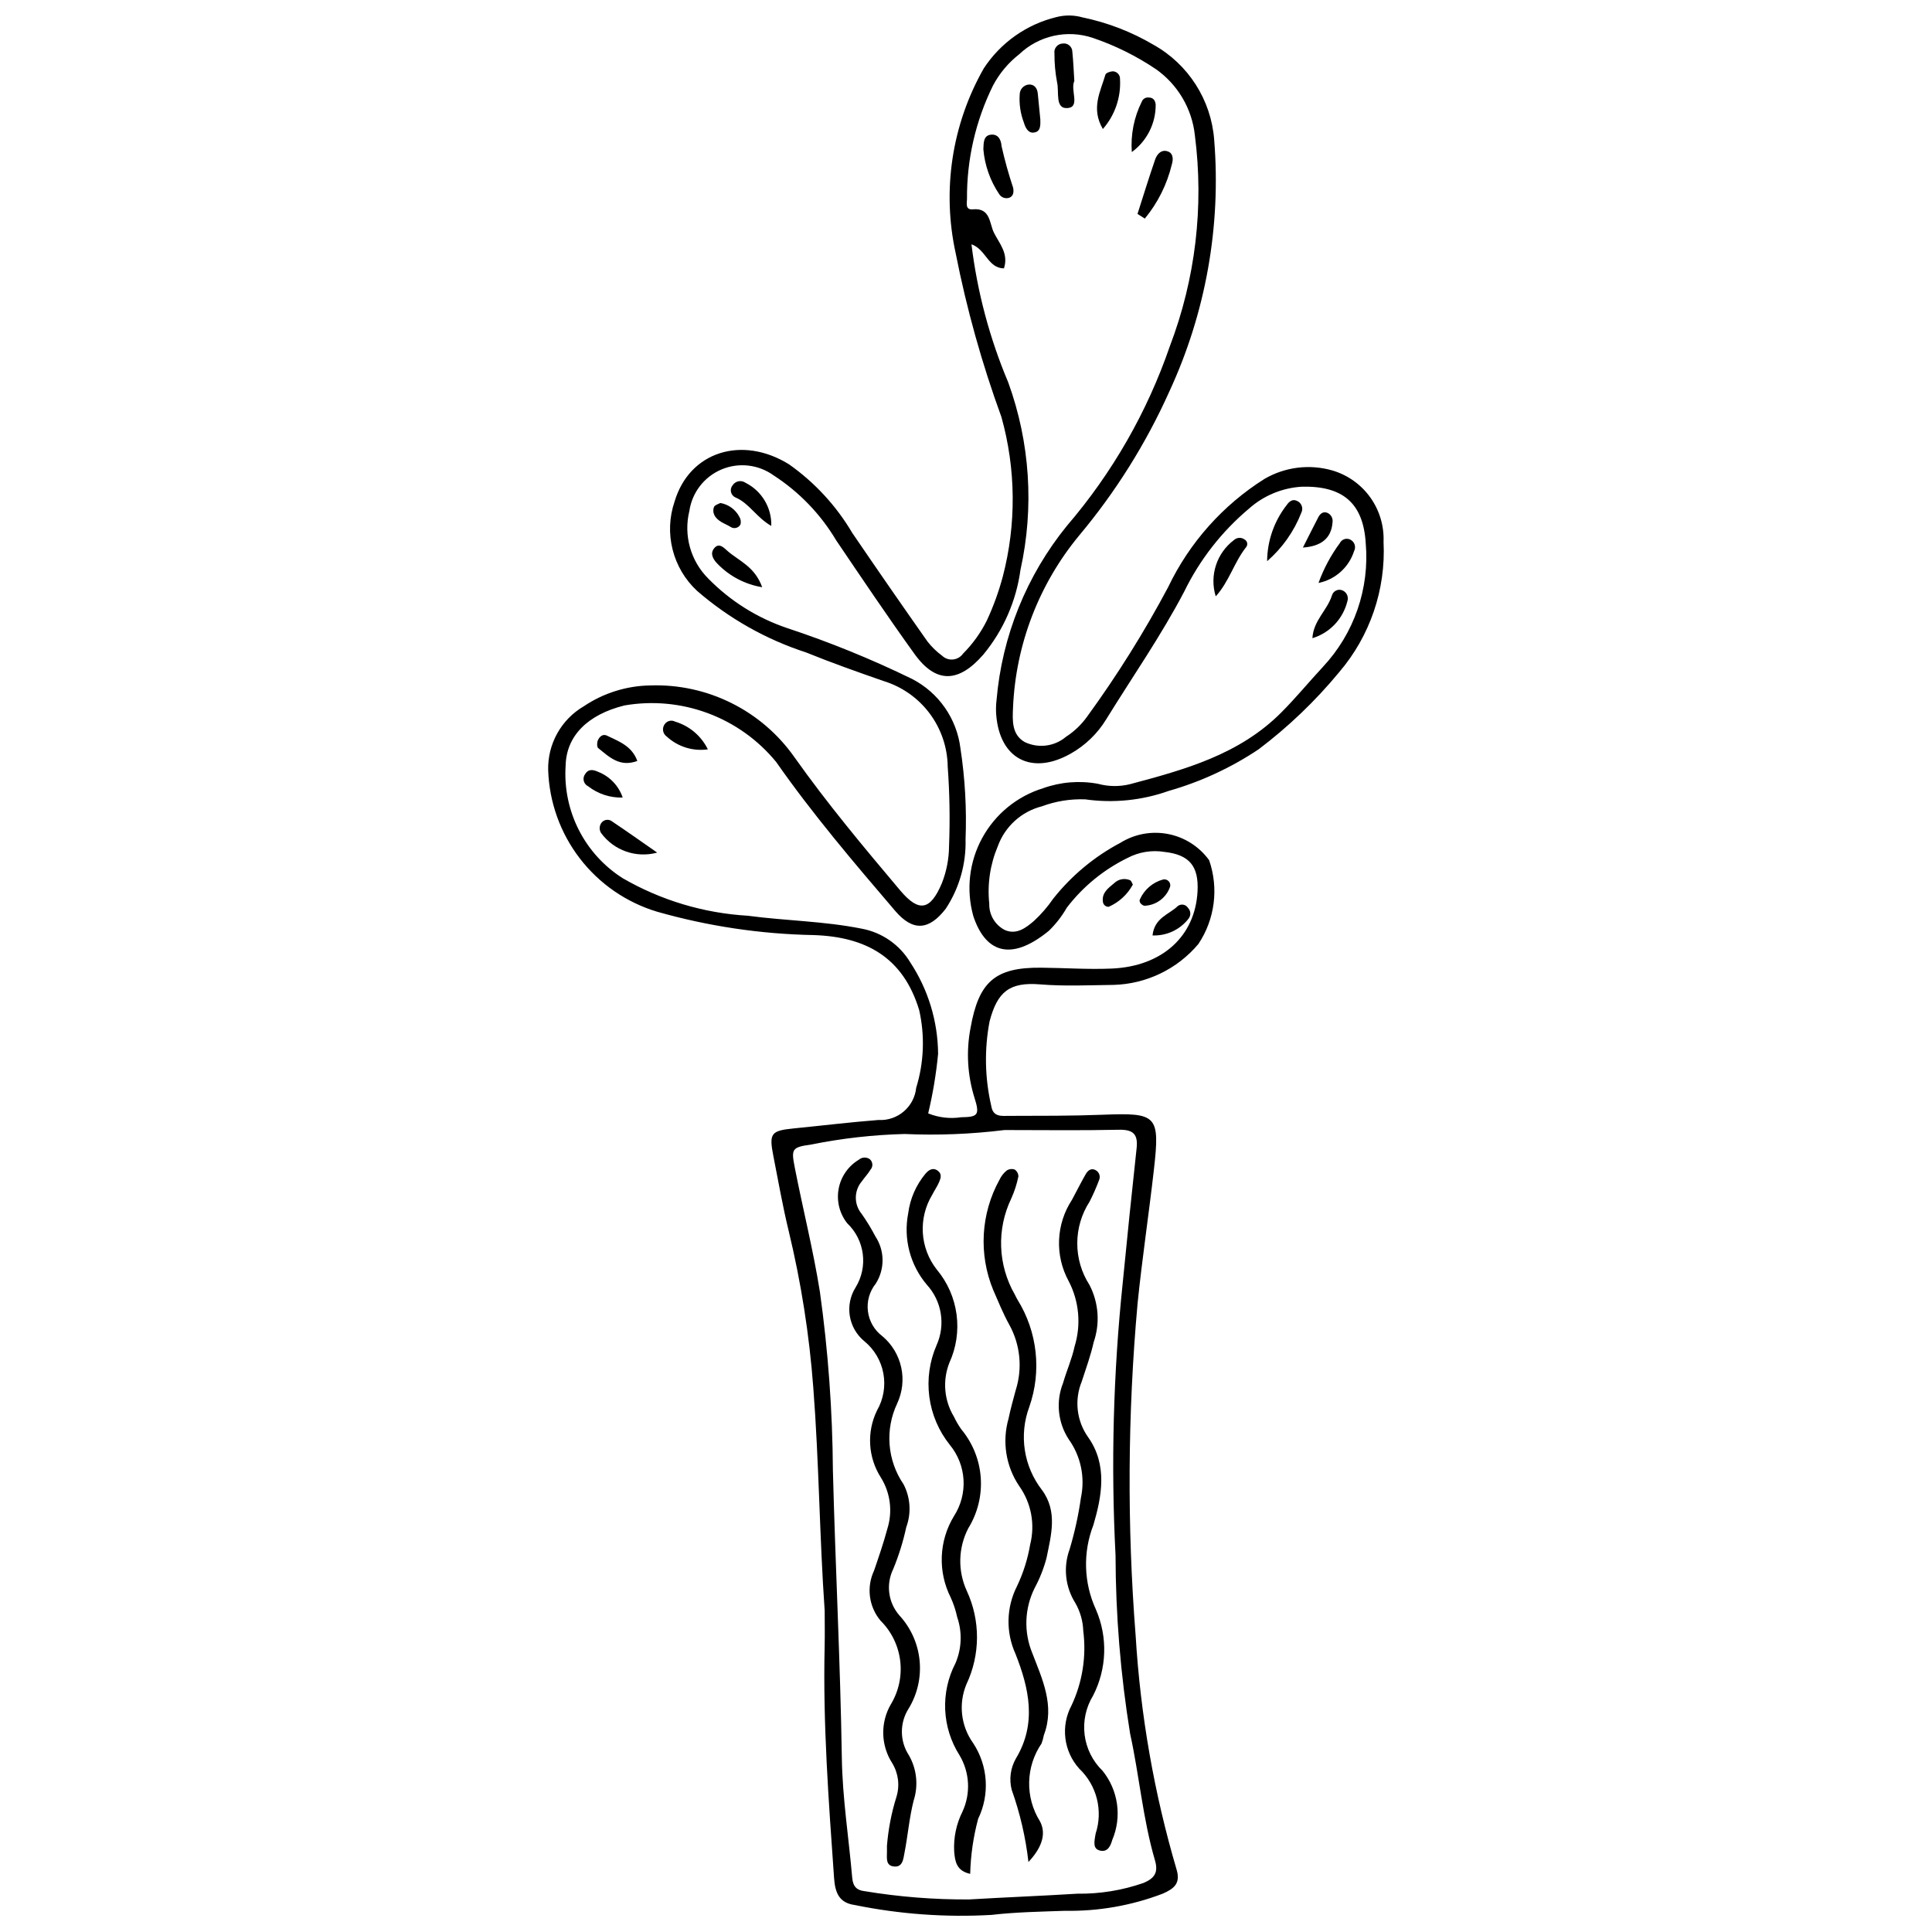 <?xml version="1.0" encoding="UTF-8"?>
<!-- The Best Svg Icon site in the world: iconSvg.co, Visit us! https://iconsvg.co -->
<svg width="800px" height="800px" version="1.1" viewBox="144 144 512 512" xmlns="http://www.w3.org/2000/svg">
 <defs>
  <clipPath id="a">
   <path d="m289 148.09h222v503.81h-222z"/>
  </clipPath>
 </defs>
 <g clip-path="url(#a)">
  <path d="m362.55 570.9c-1.379-19.715-1.492-39.465-3.019-59.164-1.047-13.988-3.231-27.871-6.519-41.508-1.594-6.551-2.75-13.207-4.055-19.828-1.195-6.059-0.648-6.754 5.348-7.352 7.496-0.746 14.98-1.652 22.492-2.242l-0.004 0.004c5.082 0.289 9.492-3.477 10.008-8.539 2.062-6.684 2.336-13.789 0.785-20.609-4.25-14.012-14.164-19.422-28.016-19.859-14.027-0.266-27.965-2.352-41.457-6.199-8.125-2.449-15.277-7.383-20.453-14.113-5.172-6.727-8.105-14.906-8.387-23.391-0.086-3.41 0.746-6.777 2.41-9.758 1.66-2.977 4.09-5.457 7.035-7.176 5.211-3.504 11.328-5.422 17.609-5.519 15.102-0.52 29.449 6.606 38.16 18.953 8.711 12.309 18.367 23.859 28.074 35.371 4.961 5.883 7.988 5.309 11.027-1.871 1.25-3.152 1.902-6.508 1.922-9.898 0.273-7.008 0.156-14.023-0.355-21.02-0.062-5.109-1.75-10.066-4.82-14.156-3.07-4.086-7.363-7.086-12.254-8.57-6.859-2.394-13.719-4.816-20.445-7.547-10.641-3.457-20.477-9.016-28.93-16.348-3.164-2.945-5.41-6.746-6.461-10.938-1.055-4.195-0.875-8.605 0.523-12.695 3.934-13.246 17.867-17.609 30.324-9.883 6.816 4.805 12.535 11.004 16.773 18.188 6.57 9.648 13.219 19.242 19.938 28.789 1.121 1.43 2.43 2.699 3.891 3.773 0.777 0.73 1.836 1.086 2.898 0.973 1.059-0.113 2.019-0.68 2.633-1.555 2.559-2.566 4.688-5.527 6.301-8.773 1.746-3.758 3.164-7.664 4.234-11.668 3.617-13.871 3.488-28.457-0.371-42.262-5.16-14.133-9.215-28.641-12.121-43.402-3.664-16.691-1.008-34.145 7.449-48.992 4.461-6.816 11.352-11.68 19.273-13.594 2.277-0.586 4.668-0.551 6.93 0.098 6.617 1.367 12.965 3.82 18.785 7.254 9.238 5.164 15.273 14.621 16.07 25.176 1.855 22.875-2.234 45.844-11.871 66.672-6.168 13.754-14.203 26.59-23.879 38.148-10.68 12.895-16.848 28.93-17.559 45.656-0.16 3.394-0.355 7.121 3.059 9.105h-0.004c3.609 1.754 7.918 1.219 10.984-1.375 2.191-1.414 4.09-3.231 5.606-5.356 7.945-10.914 15.113-22.367 21.457-34.285 5.629-11.789 14.484-21.742 25.539-28.703 5.457-3.18 11.98-3.984 18.043-2.219 4.035 1.203 7.555 3.715 10 7.137 2.445 3.426 3.68 7.57 3.508 11.773 0.637 12.602-3.578 24.965-11.781 34.555-6.285 7.606-13.438 14.453-21.312 20.406-7.332 4.902-15.383 8.625-23.863 11.043-7.09 2.519-14.684 3.285-22.133 2.227-3.906-0.141-7.805 0.488-11.469 1.852-5.391 1.371-9.758 5.32-11.66 10.551-2.035 4.809-2.82 10.055-2.273 15.25-0.086 2.93 1.523 5.648 4.133 6.981 3.082 1.34 5.59-0.582 7.719-2.418 1.906-1.758 3.609-3.727 5.078-5.867 4.856-6.133 10.93-11.188 17.844-14.844 3.777-2.34 8.297-3.164 12.656-2.309 4.356 0.855 8.23 3.332 10.836 6.926 2.586 7.441 1.531 15.664-2.848 22.215-5.602 6.66-13.789 10.602-22.488 10.836-6.488 0.074-12.949 0.395-19.453-0.137-8.156-0.664-11.324 1.98-13.383 9.766h-0.004c-1.418 7.418-1.27 15.051 0.43 22.406 0.461 3.07 2.766 2.676 4.727 2.672 8.305-0.02 16.617 0.02 24.914-0.301 14.309-0.555 15.105 0.125 13.465 14.59-1.344 11.863-3.137 23.684-4.336 35.559h0.004c-2.629 29.246-2.793 58.66-0.5 87.934 1.27 20.992 4.906 41.773 10.848 61.949 1.113 3.703-0.707 5.086-3.68 6.398h-0.004c-8.266 3.156-17.062 4.695-25.91 4.535-6.492 0.238-12.984 0.332-19.438 1.086-12.168 0.695-24.375-0.188-36.316-2.629-4.098-0.578-5.148-3.262-5.422-7.156-1.441-20.453-2.977-40.898-2.496-61.426 0.07-3.117 0.008-6.234 0.008-9.352zm27.426-131.84h0.004c2.762 1.117 5.773 1.473 8.719 1.023 4.496-0.055 4.992-0.609 3.543-5.18-1.863-5.969-2.223-12.301-1.047-18.441 2.16-12.27 6.484-16.129 18.711-16.016 6.234 0.055 12.48 0.504 18.695 0.234 13.445-0.582 22.16-8.609 22.762-20.512 0.336-6.613-2.144-9.656-8.734-10.395h0.004c-3.356-0.555-6.801 0.004-9.812 1.586-6.32 3.086-11.84 7.602-16.109 13.191-1.297 2.258-2.898 4.324-4.766 6.137-10.488 8.562-16.965 5.25-20.004-3.898-1.945-6.945-1.102-14.371 2.348-20.703 3.453-6.332 9.238-11.066 16.129-13.195 4.66-1.672 9.68-2.078 14.547-1.176 2.773 0.754 5.695 0.793 8.488 0.105 14.504-3.863 28.957-7.816 40.105-19.008 3.859-3.875 7.309-8.078 11.016-12.066l-0.004-0.004c8.293-8.84 12.422-20.801 11.355-32.875-0.66-10.574-6.144-15.125-16.84-14.887-5.223 0.285-10.191 2.336-14.094 5.816-7.188 6.039-13.031 13.52-17.148 21.953-6.16 11.758-13.738 22.617-20.684 33.875-2.312 3.793-5.559 6.926-9.43 9.105-10.293 5.812-18.824 1.41-19.723-10.328l-0.004-0.004c-0.094-1.293-0.062-2.598 0.094-3.887 1.449-16.918 7.949-33.008 18.664-46.184 12.016-14.004 21.27-30.156 27.273-47.605 6.777-17.789 9.055-36.98 6.621-55.863-0.762-7.07-4.539-13.469-10.359-17.551-5.164-3.473-10.766-6.25-16.66-8.254-3.336-1.129-6.918-1.324-10.359-0.562-3.438 0.762-6.606 2.445-9.156 4.875-2.883 2.246-5.258 5.078-6.965 8.309-4.609 9.348-6.969 19.641-6.891 30.062-0.016 1.078-0.52 2.934 1.539 2.738 4.731-0.449 4.363 3.723 5.606 6.207 1.41 2.824 3.945 5.508 2.648 9.445-4.242-0.059-4.754-5.023-8.602-6.383h-0.004c1.531 12.598 4.812 24.918 9.746 36.609 5.781 15.922 6.902 33.164 3.231 49.703-1.125 8.242-4.535 16.008-9.836 22.418-6.469 7.441-12.484 7.82-18.219-0.137-7.125-9.887-13.918-20.016-20.754-30.105v0.004c-4.129-6.953-9.809-12.852-16.594-17.246-4.016-2.906-9.262-3.504-13.828-1.574-4.566 1.93-7.797 6.106-8.512 11.012-1.574 6.434 0.324 13.223 5.016 17.902 5.828 5.953 12.98 10.445 20.875 13.109 11.328 3.746 22.391 8.25 33.113 13.48 7.066 3.633 11.879 10.527 12.84 18.418 1.219 7.965 1.668 16.031 1.352 24.086 0.176 6.527-1.656 12.949-5.246 18.402-4.422 5.719-8.672 6.109-13.402 0.574-10.938-12.797-21.863-25.617-31.523-39.441-4.777-5.84-11.02-10.305-18.086-12.941s-14.711-3.348-22.145-2.062c-9.75 2.426-15.43 8.066-15.586 16.012v-0.004c-0.379 5.859 0.824 11.715 3.481 16.949 2.656 5.238 6.676 9.664 11.629 12.816 10.129 5.863 21.492 9.273 33.176 9.957 10.012 1.336 20.145 1.422 30.117 3.414 5.414 0.988 10.133 4.262 12.957 8.984 4.734 7.191 7.289 15.602 7.352 24.211-0.512 5.309-1.387 10.574-2.625 15.762zm20.195 4.41 0.004 0.004c-8.777 1.086-17.633 1.438-26.469 1.047-8.281 0.211-16.527 1.141-24.648 2.777-5.305 0.746-5.41 1.152-4.394 6.328 2.144 10.938 4.879 21.773 6.625 32.77 2.184 15.672 3.332 31.469 3.438 47.293 0.652 25.406 1.969 50.797 2.367 76.203 0.168 10.703 1.844 21.164 2.75 31.742 0.203 2.379 1.297 3.32 3.234 3.535 9.168 1.523 18.445 2.258 27.738 2.203 9.57-0.57 19.152-0.934 28.723-1.527v0.004c5.977 0.074 11.922-0.895 17.566-2.871 2.906-1.246 3.902-2.797 2.969-5.981-3.215-10.977-4.137-22.422-6.582-33.555-2.535-15.629-3.828-31.434-3.863-47.27-1.242-24.098-0.605-48.258 1.91-72.258 1.156-11.871 2.383-23.738 3.672-35.598 0.418-3.789-0.941-5.004-4.742-4.918-10.094 0.219-20.195 0.074-30.293 0.074z"/>
 </g>
 <path d="m404.6 183.54c0.066-1.871 0.066-3.676 2.074-3.856 1.895-0.168 2.641 1.41 2.746 3.019 0.84 3.75 1.871 7.453 3.086 11.098 0.168 1.027 0.113 2.144-1.004 2.59v-0.004c-1.008 0.363-2.129-0.023-2.699-0.926-2.394-3.551-3.844-7.656-4.203-11.922z"/>
 <path d="m428.71 165.46c-1.125 2.371 1.621 6.848-1.719 7.172-3.523 0.344-2.234-4.356-2.863-6.832h0.004c-0.477-2.512-0.707-5.062-0.688-7.617-0.105-0.641 0.07-1.301 0.48-1.805 0.41-0.508 1.02-0.812 1.668-0.844 0.645-0.102 1.297 0.086 1.793 0.504 0.5 0.422 0.789 1.035 0.797 1.688 0.262 2.539 0.359 5.094 0.527 7.734z"/>
 <path d="m445.45 200.69c1.547-4.816 3.031-9.656 4.684-14.438 0.523-1.52 1.773-2.801 3.519-2.059 1.324 0.562 1.273 2.184 0.891 3.391-1.262 5.266-3.711 10.172-7.156 14.348z"/>
 <path d="m466.18 302.04c-1.699-5.5 0.238-11.469 4.84-14.926 0.793-0.719 1.984-0.77 2.84-0.121 0.34 0.195 0.578 0.527 0.652 0.914 0.07 0.387-0.027 0.785-0.273 1.09-3.184 4.004-4.481 9.117-8.059 13.043z"/>
 <path d="m436.27 178.19c-3.231-5.508-0.613-9.949 0.676-14.402 0.133-0.461 1.266-0.871 1.945-0.887v-0.004c0.527 0.012 1.031 0.23 1.391 0.617 0.363 0.383 0.555 0.895 0.531 1.422 0.289 4.844-1.344 9.605-4.543 13.254z"/>
 <path d="m479.8 292.72c0.039-5.426 1.883-10.68 5.238-14.941 0.555-0.801 1.445-1.602 2.598-1.074 0.609 0.23 1.09 0.711 1.324 1.32 0.23 0.609 0.195 1.289-0.105 1.871-1.934 4.945-5.043 9.344-9.055 12.824z"/>
 <path d="m318.16 369.95c-5.559 1.52-11.477-0.555-14.875-5.207-0.566-0.898-0.469-2.066 0.242-2.856 0.746-0.789 1.984-0.844 2.797-0.121 3.629 2.422 7.184 4.949 11.836 8.184z"/>
 <path d="m491.8 313.13c0.281-4.75 3.949-7.379 5.18-11.352l0.004 0.004c0.301-1.031 1.344-1.66 2.394-1.445 0.641 0.141 1.191 0.547 1.516 1.121 0.324 0.57 0.387 1.254 0.176 1.875-1.145 4.672-4.664 8.398-9.27 9.797z"/>
 <path d="m419.7 175.66c0.031 1.555 0.133 3.391-1.926 3.484-1.328 0.062-2.043-1.324-2.422-2.625-0.922-2.394-1.301-4.965-1.117-7.523 0.023-1.336 1.035-2.445 2.363-2.594 1.457-0.109 2.281 0.91 2.426 2.383 0.227 2.289 0.453 4.582 0.676 6.875z"/>
 <path d="m345.99 299.62c-4.469-0.734-8.59-2.875-11.754-6.109-1.105-1.098-2.137-2.617-1.094-4.059 1.348-1.859 2.688-0.281 3.762 0.648 2.988 2.582 7.117 4.047 9.086 9.52z"/>
 <path d="m348.4 283.38c-3.981-2.285-5.844-6.012-9.477-7.543-0.609-0.258-1.055-0.793-1.203-1.438-0.148-0.641 0.016-1.316 0.449-1.816 0.359-0.547 0.926-0.922 1.57-1.043 0.641-0.117 1.305 0.027 1.836 0.406 4.309 2.16 6.969 6.621 6.824 11.434z"/>
 <path d="m443.94 184.3c-0.332-4.602 0.578-9.207 2.633-13.336 0.277-0.75 1.031-1.215 1.828-1.121 1.238-0.008 1.797 0.809 1.867 1.949 0.016 4.941-2.336 9.594-6.328 12.508z"/>
 <path d="m331.59 342.59c-3.941 0.555-7.926-0.68-10.863-3.367-0.535-0.359-0.898-0.93-1-1.566-0.102-0.637 0.07-1.289 0.469-1.801 0.633-0.855 1.797-1.117 2.734-0.613 3.785 1.137 6.922 3.797 8.66 7.348z"/>
 <path d="m493.42 298.49c1.359-3.773 3.258-7.324 5.641-10.551 0.477-0.965 1.613-1.406 2.617-1.012 0.598 0.238 1.066 0.719 1.289 1.324 0.219 0.605 0.172 1.277-0.137 1.848-1.391 4.289-4.988 7.496-9.41 8.391z"/>
 <path d="m449.43 391.9c0.523-4.742 4.414-5.555 6.672-7.766 0.414-0.332 0.949-0.473 1.473-0.383 0.523 0.09 0.98 0.398 1.262 0.852 0.75 0.781 0.812 1.996 0.145 2.848-2.277 2.941-5.832 4.598-9.551 4.449z"/>
 <path d="m312.9 345.66c-4.684 1.746-7.481-1.09-10.367-3.406-0.375-0.301-0.352-1.512-0.078-2.102 0.418-0.914 1.277-1.758 2.426-1.191 3.094 1.523 6.555 2.68 8.02 6.699z"/>
 <path d="m489.28 289.11c1.363-2.688 2.711-5.379 4.094-8.055 0.508-0.98 1.34-1.605 2.453-1.125 0.941 0.457 1.473 1.477 1.305 2.512-0.324 4.363-3.18 6.34-7.852 6.668z"/>
 <path d="m309.02 355.36c-3.305 0.102-6.539-0.953-9.148-2.984-0.594-0.281-1.023-0.816-1.176-1.453-0.148-0.637 0-1.309 0.402-1.828 0.816-1.34 2.09-1.156 3.352-0.578l0.004 0.004c3.094 1.191 5.5 3.695 6.566 6.84z"/>
 <path d="m444.22 378.42c-1.422 2.621-3.672 4.691-6.402 5.891-0.793 0.039-1.473-0.559-1.539-1.352-0.332-2.398 1.473-3.633 2.984-4.906 1.113-1.094 2.781-1.406 4.215-0.789 0.348 0.156 0.5 0.758 0.742 1.156z"/>
 <path d="m454.11 378.91c-0.977 2.981-3.715 5.027-6.852 5.129-0.777-0.195-1.488-0.996-1.18-1.688 1.16-2.602 3.426-4.543 6.176-5.285 0.516-0.102 1.047 0.059 1.418 0.43 0.375 0.367 0.535 0.898 0.438 1.414z"/>
 <path d="m334.9 277.3c2.141 0.363 3.992 1.699 5.012 3.617 0.406 0.625 0.52 1.395 0.301 2.109-0.254 0.453-0.691 0.773-1.199 0.883-0.512 0.109-1.043 0-1.461-0.309-1.523-0.906-3.402-1.41-4.258-3.137-0.324-0.672-0.348-1.449-0.07-2.141 0.301-0.543 1.203-0.758 1.676-1.023z"/>
 <path d="m379.05 633.18c0.352-4.406 1.191-8.758 2.512-12.977 0.934-3.004 0.527-6.262-1.109-8.945-1.492-2.312-2.316-4.992-2.383-7.742-0.066-2.75 0.629-5.465 2.008-7.844 2.102-3.473 2.977-7.547 2.481-11.574-0.5-4.027-2.336-7.769-5.223-10.621-3.094-3.707-3.758-8.871-1.703-13.238 1.254-3.68 2.535-7.363 3.531-11.113v-0.004c1.426-4.531 0.809-9.461-1.688-13.504-3.449-5.356-3.848-12.129-1.047-17.848 1.699-2.961 2.293-6.426 1.676-9.785-0.617-3.356-2.402-6.383-5.039-8.547-4.25-3.484-5.25-9.586-2.332-14.242 3.375-5.481 2.453-12.574-2.207-17.012-2.039-2.574-2.871-5.898-2.277-9.129 0.59-3.227 2.547-6.043 5.367-7.727 0.805-0.688 1.973-0.754 2.852-0.16 0.41 0.328 0.664 0.812 0.711 1.336 0.047 0.523-0.121 1.043-0.465 1.441-0.668 1.105-1.574 2.062-2.32 3.125v-0.004c-2.106 2.481-2.125 6.113-0.051 8.617 1.344 1.906 2.562 3.902 3.641 5.973 2.504 3.789 2.539 8.699 0.094 12.527-1.66 2.07-2.406 4.727-2.066 7.356 0.336 2.633 1.73 5.012 3.859 6.594 2.512 2.125 4.25 5.016 4.957 8.227 0.703 3.215 0.332 6.566-1.055 9.551-3.289 6.934-2.656 15.094 1.672 21.434 1.836 3.519 2.098 7.652 0.723 11.375-0.82 3.801-1.98 7.519-3.465 11.113-1.98 4.07-1.312 8.938 1.695 12.324 3 3.281 4.863 7.449 5.301 11.879 0.441 4.43-0.562 8.879-2.863 12.691-2.453 3.797-2.438 8.684 0.043 12.461 2.09 3.656 2.535 8.023 1.234 12.027-1.141 4.512-1.523 9.207-2.41 13.785-0.32 1.652-0.465 4.066-3.055 3.602-1.984-0.359-1.578-2.348-1.594-3.867-0.008-0.516-0.004-1.035-0.004-1.555z"/>
 <path d="m401.11 640.59c-3.637-0.793-4.027-3.285-4.242-5.914v0.004c-0.199-3.652 0.555-7.297 2.191-10.566 2.231-4.809 1.938-10.402-0.777-14.953-4.684-7.367-5.09-16.672-1.062-24.414 1.652-3.871 1.812-8.215 0.445-12.191-0.383-1.777-0.953-3.512-1.703-5.168-3.477-6.875-3.152-15.055 0.863-21.629 1.836-2.856 2.719-6.223 2.519-9.617-0.203-3.391-1.477-6.629-3.641-9.25-2.934-3.672-4.809-8.074-5.422-12.734-0.613-4.66 0.055-9.398 1.938-13.707 1.172-2.625 1.547-5.535 1.09-8.371-0.461-2.836-1.738-5.477-3.676-7.598-4.445-5.238-6.266-12.211-4.949-18.953 0.5-3.883 2.106-7.543 4.625-10.543 0.859-0.98 2.019-1.73 3.348-0.621 1.004 0.836 0.629 1.93 0.238 2.852-0.5 1.188-1.262 2.258-1.844 3.414v-0.004c-1.836 3.031-2.703 6.555-2.492 10.094 0.215 3.539 1.504 6.93 3.691 9.715 2.848 3.398 4.668 7.531 5.25 11.926 0.586 4.391-0.09 8.855-1.945 12.879-1.805 4.668-1.344 9.906 1.242 14.188 0.555 1.172 1.211 2.297 1.957 3.356 3.019 3.621 4.82 8.102 5.156 12.801 0.332 4.703-0.82 9.391-3.293 13.402-2.688 5.164-2.844 11.281-0.422 16.578 3.66 7.875 3.625 16.973-0.098 24.82-2.137 5.16-1.449 11.055 1.816 15.586 3.938 5.981 4.434 13.594 1.305 20.039-1.277 4.762-1.984 9.656-2.109 14.582z"/>
 <path d="m416.55 637.45c-0.746-6.523-2.234-12.941-4.438-19.129-0.727-2.82-0.32-5.809 1.133-8.332 5.59-9.293 3.438-18.664-0.121-27.676-2.602-5.719-2.465-12.305 0.371-17.91 1.68-3.512 2.859-7.242 3.508-11.082 1.352-5.34 0.293-11-2.894-15.488-3.551-5.25-4.586-11.805-2.832-17.895 0.527-2.535 1.219-5.043 1.902-7.543 1.832-5.762 1.219-12.023-1.699-17.316-1.637-2.934-2.894-6.086-4.246-9.172h-0.004c-3.93-9.508-3.32-20.285 1.66-29.285 0.438-0.938 1.086-1.766 1.891-2.414 0.625-0.414 1.41-0.516 2.121-0.266 0.617 0.402 0.984 1.094 0.98 1.832-0.41 2.023-1.047 3.992-1.898 5.875-3.891 8.105-3.539 17.609 0.945 25.406 0.23 0.465 0.453 0.934 0.719 1.379 5.289 8.508 6.438 18.953 3.125 28.406-2.777 7.441-1.496 15.789 3.383 22.055 4.188 5.691 2.398 11.961 1.176 18.012-0.73 2.758-1.781 5.414-3.133 7.926-2.695 5.383-2.93 11.676-0.637 17.242 2.633 6.891 6.047 13.941 3.074 21.746-0.141 0.762-0.348 1.512-0.621 2.234-2.055 3.012-3.195 6.555-3.277 10.199-0.082 3.644 0.895 7.234 2.816 10.332 1.625 2.941 1.008 6.578-3.004 10.863z"/>
 <path d="m434.36 629.91c0.977-2.984 1.09-6.184 0.32-9.227-0.77-3.043-2.391-5.809-4.668-7.969-2.023-2.242-3.309-5.055-3.676-8.059-0.363-3 0.203-6.039 1.633-8.703 2.887-6.152 3.965-13 3.109-19.742-0.09-2.602-0.812-5.144-2.106-7.402-2.68-4.25-3.238-9.5-1.516-14.219 1.34-4.473 2.344-9.043 3-13.664 1.148-5.391-0.023-11.016-3.234-15.496-2.898-4.445-3.453-10.023-1.488-14.949 0.93-3.242 2.344-6.367 3.039-9.648l0.004-0.004c1.773-5.758 1.211-11.984-1.574-17.328-1.82-3.336-2.695-7.102-2.539-10.898 0.156-3.793 1.34-7.477 3.426-10.648 1.238-2.281 2.379-4.617 3.68-6.863 0.523-0.902 1.445-1.625 2.57-0.996 0.965 0.504 1.371 1.676 0.918 2.664-0.727 1.941-1.562 3.84-2.504 5.684-2.129 3.289-3.262 7.121-3.266 11.039-0.008 3.918 1.117 7.754 3.238 11.047 2.43 4.688 2.832 10.164 1.113 15.156-0.793 3.535-2.035 6.973-3.164 10.426l0.004-0.004c-2.008 4.883-1.375 10.453 1.684 14.758 5.195 7.332 3.644 15.633 1.395 23.289h-0.004c-2.812 7.254-2.566 15.336 0.684 22.402 3.168 7.32 2.894 15.676-0.746 22.773-1.914 3.113-2.707 6.785-2.258 10.41 0.453 3.625 2.125 6.984 4.746 9.531 2.059 2.543 3.383 5.598 3.836 8.836s0.012 6.539-1.273 9.543c-0.395 1.438-1.156 3.207-3.113 2.801-2.051-0.422-1.699-2.191-1.27-4.539z"/>
</svg>